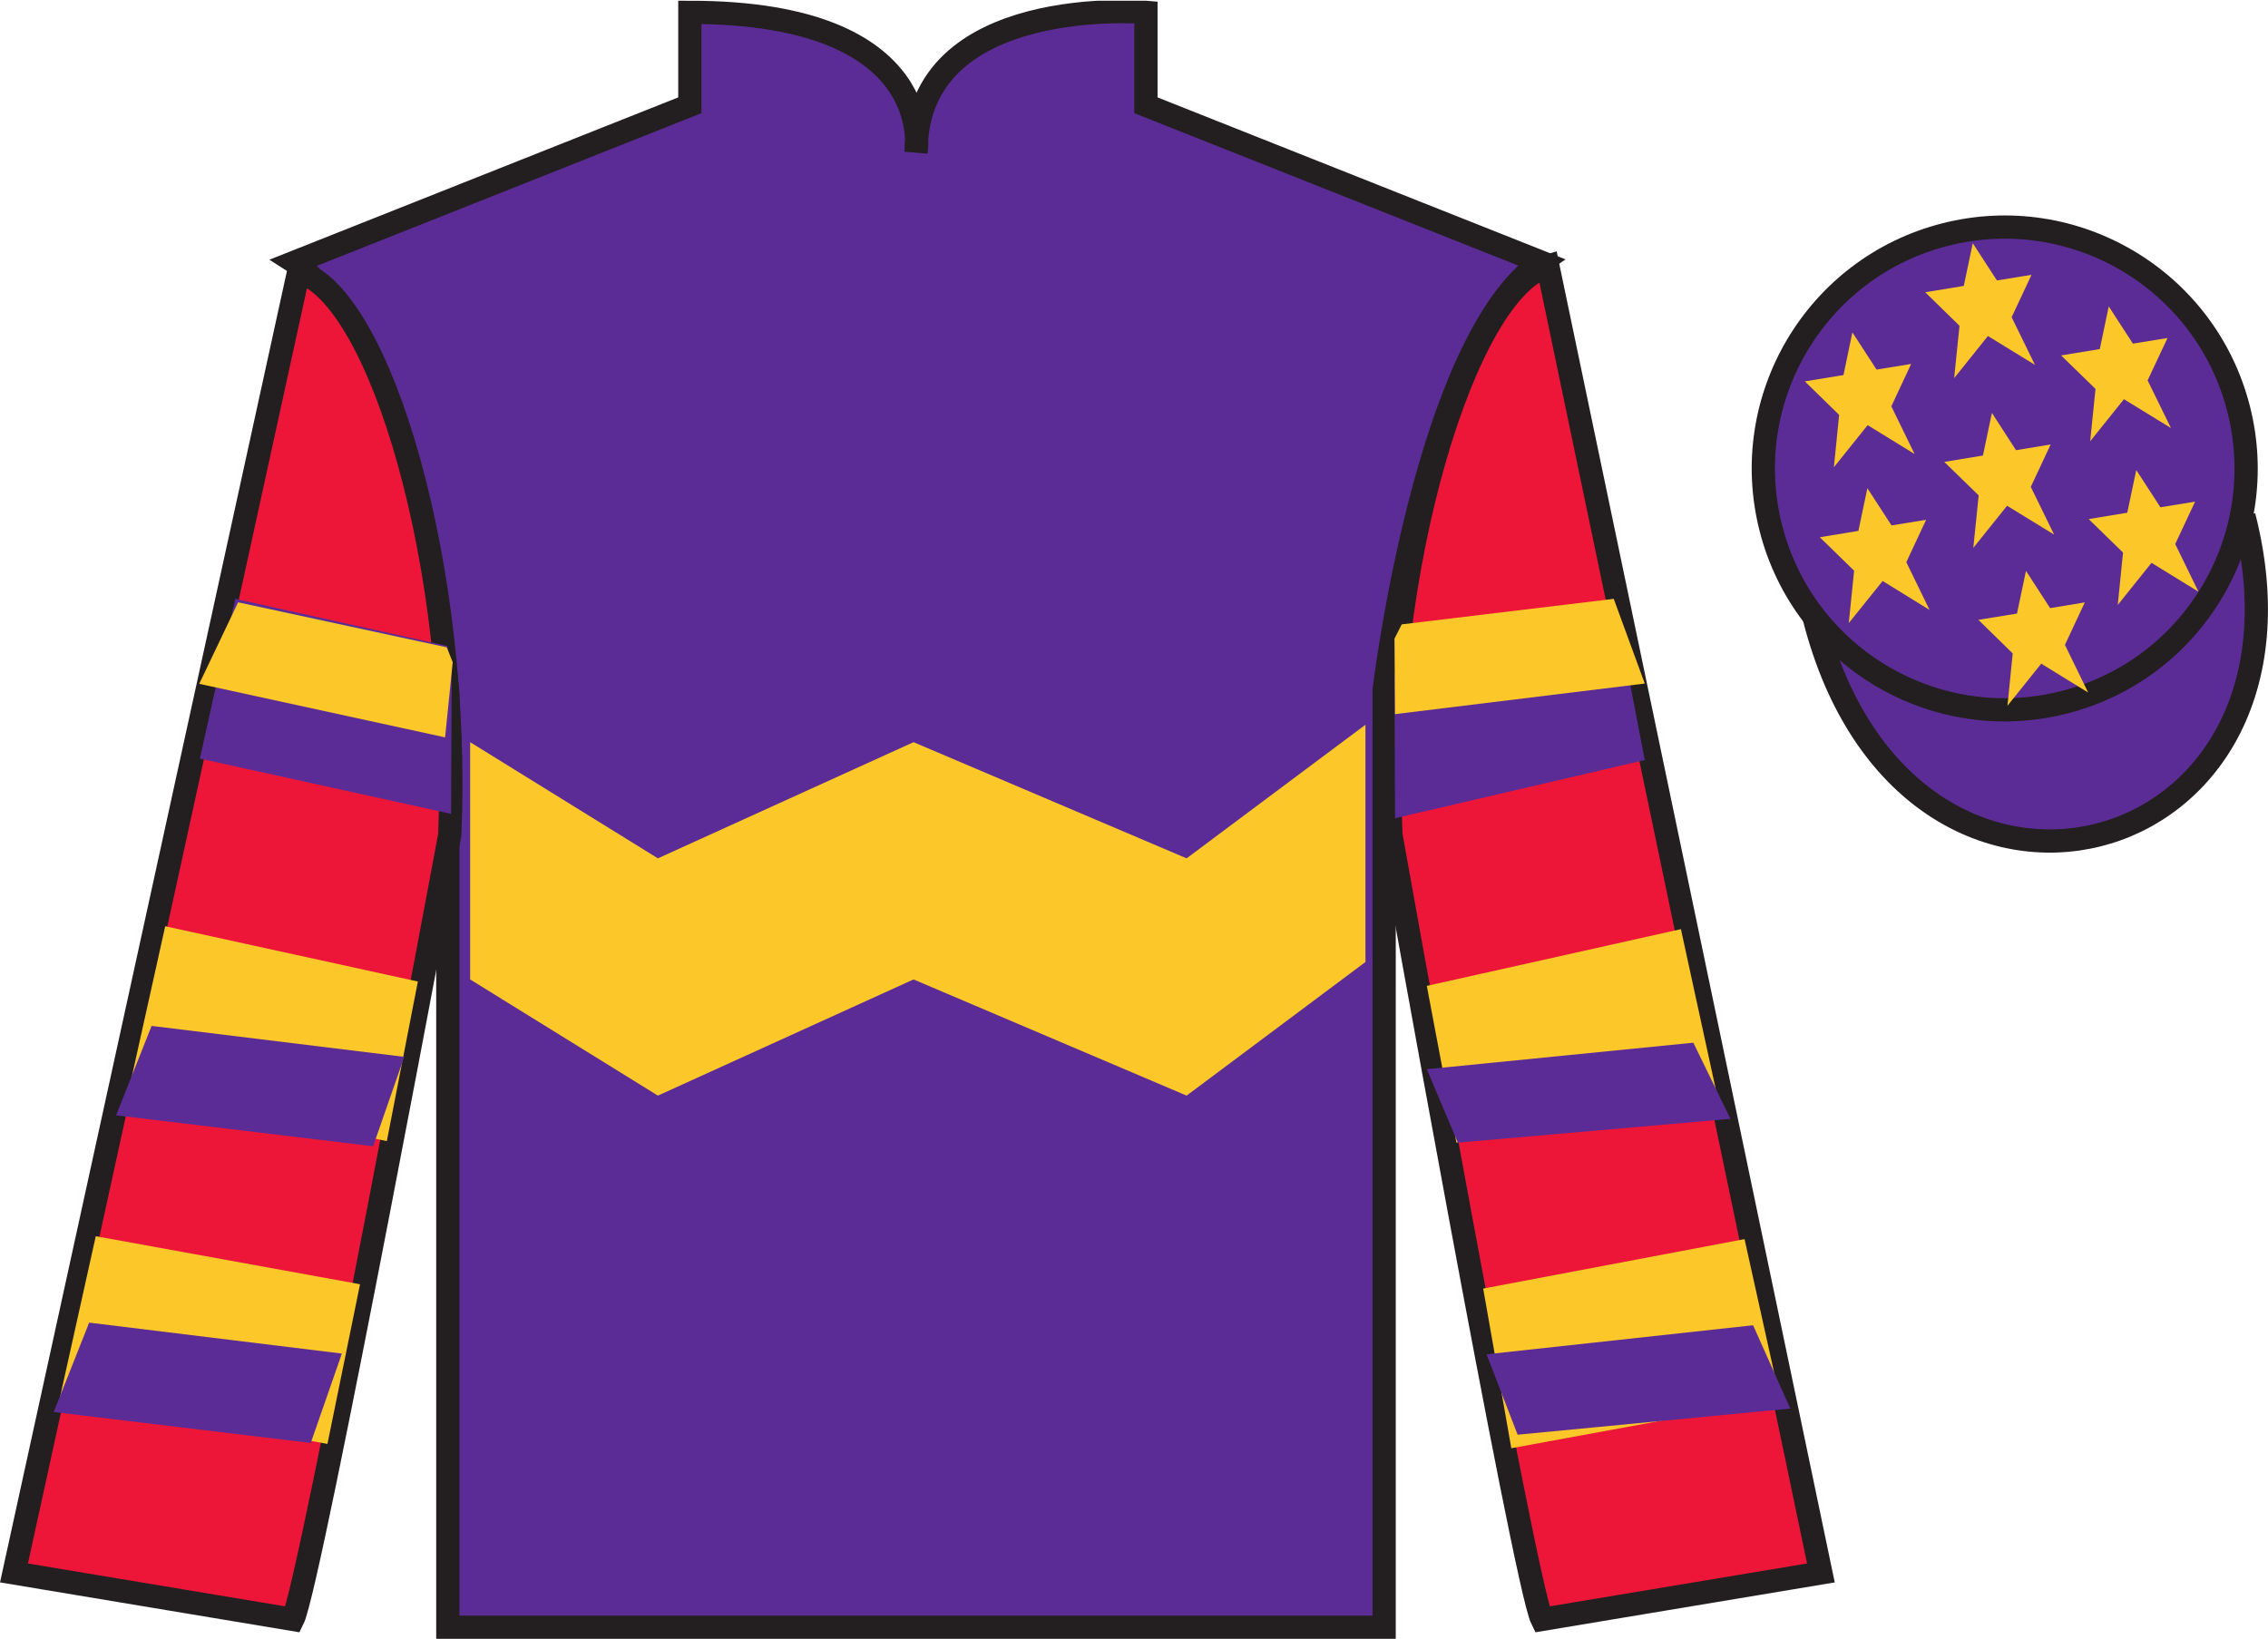 <?xml version="1.0" encoding="UTF-8"?>
<svg xmlns="http://www.w3.org/2000/svg" xmlns:xlink="http://www.w3.org/1999/xlink" width="97.59pt" height="70.53pt" viewBox="0 0 97.59 70.53" version="1.1">
<defs>
<clipPath id="clip1">
  <path d="M 0 70.531 L 97.59 70.531 L 97.59 0.031 L 0 0.031 L 0 70.531 Z M 0 70.531 "/>
</clipPath>
</defs>
<g id="surface0">
<g clip-path="url(#clip1)" clip-rule="nonzero">
<path style=" stroke:none;fill-rule:nonzero;fill:rgb(36.085%,17.488%,58.595%);fill-opacity:1;" d="M 12.684 11.281 C 12.684 11.281 17.77 14.531 19.27 29.863 C 19.27 29.863 19.27 44.863 19.27 70.031 L 59.559 70.031 L 59.559 29.695 C 59.559 29.695 61.352 14.695 66.309 11.281 L 49.309 4.531 L 49.309 0.531 C 49.309 0.531 39.418 -0.305 39.418 6.531 C 39.418 6.531 40.434 0.531 29.684 0.531 L 29.684 4.531 L 12.684 11.281 "/>
<path style="fill:none;stroke-width:10;stroke-linecap:butt;stroke-linejoin:miter;stroke:rgb(13.73%,12.16%,12.549%);stroke-opacity:1;stroke-miterlimit:4;" d="M 126.836 592.487 C 126.836 592.487 177.695 559.987 192.695 406.667 C 192.695 406.667 192.695 256.667 192.695 4.987 L 595.586 4.987 L 595.586 408.347 C 595.586 408.347 613.516 558.347 663.086 592.487 L 493.086 659.987 L 493.086 699.987 C 493.086 699.987 394.18 708.347 394.18 639.987 C 394.18 639.987 404.336 699.987 296.836 699.987 L 296.836 659.987 L 126.836 592.487 Z M 126.836 592.487 " transform="matrix(0.1,0,0,-0.1,0,70.53)"/>
<path style=" stroke:none;fill-rule:nonzero;fill:rgb(92.863%,8.783%,22.277%);fill-opacity:1;" d="M 12.602 69.695 C 13.352 68.195 19.352 35.945 19.352 35.945 C 19.852 24.445 16.352 12.695 12.852 11.695 L 0.602 67.695 L 12.602 69.695 "/>
<path style="fill:none;stroke-width:10;stroke-linecap:butt;stroke-linejoin:miter;stroke:rgb(13.73%,12.16%,12.549%);stroke-opacity:1;stroke-miterlimit:4;" d="M 126.016 8.347 C 133.516 23.347 193.516 345.847 193.516 345.847 C 198.516 460.847 163.516 578.347 128.516 588.347 L 6.016 28.347 L 126.016 8.347 Z M 126.016 8.347 " transform="matrix(0.1,0,0,-0.1,0,70.53)"/>
<path style=" stroke:none;fill-rule:nonzero;fill:rgb(92.863%,8.783%,22.277%);fill-opacity:1;" d="M 78.352 67.695 L 66.602 11.445 C 63.102 12.445 59.352 24.445 59.852 35.945 C 59.852 35.945 65.602 68.195 66.352 69.695 L 78.352 67.695 "/>
<path style="fill:none;stroke-width:10;stroke-linecap:butt;stroke-linejoin:miter;stroke:rgb(13.73%,12.16%,12.549%);stroke-opacity:1;stroke-miterlimit:4;" d="M 783.516 28.347 L 666.016 590.847 C 631.016 580.847 593.516 460.847 598.516 345.847 C 598.516 345.847 656.016 23.347 663.516 8.347 L 783.516 28.347 Z M 783.516 28.347 " transform="matrix(0.1,0,0,-0.1,0,70.53)"/>
<path style="fill-rule:nonzero;fill:rgb(36.085%,17.488%,58.595%);fill-opacity:1;stroke-width:10;stroke-linecap:butt;stroke-linejoin:miter;stroke:rgb(13.73%,12.16%,12.549%);stroke-opacity:1;stroke-miterlimit:4;" d="M 780.703 439.245 C 820.391 283.62 1004.336 331.198 965.547 483.191 " transform="matrix(0.1,0,0,-0.1,0,70.53)"/>
<path style=" stroke:none;fill-rule:nonzero;fill:rgb(36.085%,17.488%,58.595%);fill-opacity:1;" d="M 88.828 30.223 C 94.387 28.805 97.742 23.152 96.324 17.594 C 94.906 12.035 89.25 8.68 83.691 10.098 C 78.137 11.516 74.781 17.172 76.199 22.73 C 77.617 28.285 83.27 31.645 88.828 30.223 "/>
<path style="fill:none;stroke-width:10;stroke-linecap:butt;stroke-linejoin:miter;stroke:rgb(13.73%,12.16%,12.549%);stroke-opacity:1;stroke-miterlimit:4;" d="M 888.281 403.073 C 943.867 417.253 977.422 473.777 963.242 529.362 C 949.062 584.948 892.5 618.503 836.914 604.323 C 781.367 590.144 747.812 533.581 761.992 477.995 C 776.172 422.448 832.695 388.855 888.281 403.073 Z M 888.281 403.073 " transform="matrix(0.1,0,0,-0.1,0,70.53)"/>
<path style=" stroke:none;fill-rule:nonzero;fill:rgb(98.576%,78.399%,16.048%);fill-opacity:1;" d="M 16.645 49.113 L 17.98 42.242 L 7.109 39.863 L 5.582 46.738 L 16.645 49.113 "/>
<path style=" stroke:none;fill-rule:nonzero;fill:rgb(98.576%,78.399%,16.048%);fill-opacity:1;" d="M 14.09 62.141 L 15.492 55.27 L 4.121 53.203 L 2.594 60.078 L 14.09 62.141 "/>
<path style=" stroke:none;fill-rule:nonzero;fill:rgb(36.085%,17.488%,58.595%);fill-opacity:1;" d="M 19.41 35.027 L 19.434 28.902 L 19.246 27.801 L 10.125 25.773 L 8.602 32.648 L 19.41 35.027 "/>
<path style=" stroke:none;fill-rule:nonzero;fill:rgb(98.576%,78.399%,16.048%);fill-opacity:1;" d="M 62.668 49.176 L 61.395 42.43 L 72.328 39.988 L 73.852 46.988 L 62.668 49.176 "/>
<path style=" stroke:none;fill-rule:nonzero;fill:rgb(98.576%,78.399%,16.048%);fill-opacity:1;" d="M 65.031 62.328 L 63.82 55.457 L 75.066 53.328 L 76.59 60.203 L 65.031 62.328 "/>
<path style=" stroke:none;fill-rule:nonzero;fill:rgb(36.085%,17.488%,58.595%);fill-opacity:1;" d="M 60.027 35.215 L 60.004 29.027 L 60.316 27.863 L 69.438 25.773 L 70.773 32.711 L 60.027 35.215 "/>
<path style=" stroke:none;fill-rule:nonzero;fill:rgb(98.576%,78.399%,16.048%);fill-opacity:1;" d="M 60.027 30.734 L 60.004 27.484 L 60.316 26.871 L 69.438 25.773 L 70.773 29.418 L 60.027 30.734 "/>
<path style=" stroke:none;fill-rule:nonzero;fill:rgb(98.576%,78.399%,16.048%);fill-opacity:1;" d="M 19.152 31.734 L 19.48 28.5 L 19.223 27.859 L 10.246 25.922 L 8.574 29.43 L 19.152 31.734 "/>
<path style=" stroke:none;fill-rule:nonzero;fill:rgb(36.085%,17.488%,58.595%);fill-opacity:1;" d="M 62.73 49.176 L 61.395 46.016 L 72.863 44.875 L 74.461 48.152 L 62.73 49.176 "/>
<path style=" stroke:none;fill-rule:nonzero;fill:rgb(36.085%,17.488%,58.595%);fill-opacity:1;" d="M 65.301 61.746 L 63.965 58.285 L 75.434 57.035 L 77.035 60.621 L 65.301 61.746 "/>
<path style=" stroke:none;fill-rule:nonzero;fill:rgb(36.085%,17.488%,58.595%);fill-opacity:1;" d="M 16.055 49.332 L 17.395 45.484 L 6.523 44.152 L 4.996 48 L 16.055 49.332 "/>
<path style=" stroke:none;fill-rule:nonzero;fill:rgb(36.085%,17.488%,58.595%);fill-opacity:1;" d="M 13.371 62.102 L 14.711 58.254 L 3.836 56.922 L 2.312 60.77 L 13.371 62.102 "/>
<path style=" stroke:none;fill-rule:nonzero;fill:rgb(98.576%,78.399%,16.048%);fill-opacity:1;" d="M 28.309 47.152 L 39.309 42.152 L 51.059 47.152 L 58.754 41.402 L 58.754 31.191 L 51.059 36.941 L 39.309 31.941 L 28.309 36.941 L 20.23 31.941 L 20.23 42.152 L 28.309 47.152 "/>
<path style=" stroke:none;fill-rule:nonzero;fill:rgb(98.576%,78.399%,16.048%);fill-opacity:1;" d="M 87.176 24.57 L 86.789 26.406 L 85.129 26.676 L 86.605 28.121 L 86.379 30.375 L 87.832 28.562 L 89.852 29.805 L 88.852 27.754 L 89.707 25.926 L 88.215 26.172 L 87.176 24.57 "/>
<path style=" stroke:none;fill-rule:nonzero;fill:rgb(98.576%,78.399%,16.048%);fill-opacity:1;" d="M 90.738 13.188 L 90.352 15.023 L 88.688 15.297 L 90.168 16.738 L 89.938 18.992 L 91.391 17.18 L 93.414 18.422 L 92.41 16.371 L 93.266 14.547 L 91.777 14.789 L 90.738 13.188 "/>
<path style=" stroke:none;fill-rule:nonzero;fill:rgb(98.576%,78.399%,16.048%);fill-opacity:1;" d="M 91.922 20.23 L 91.535 22.066 L 89.875 22.34 L 91.352 23.781 L 91.125 26.035 L 92.578 24.223 L 94.598 25.465 L 93.598 23.414 L 94.453 21.59 L 92.961 21.832 L 91.922 20.23 "/>
<path style=" stroke:none;fill-rule:nonzero;fill:rgb(98.576%,78.399%,16.048%);fill-opacity:1;" d="M 79.707 14.305 L 79.324 16.141 L 77.66 16.414 L 79.137 17.855 L 78.91 20.109 L 80.363 18.297 L 82.383 19.539 L 81.383 17.488 L 82.234 15.664 L 80.746 15.906 L 79.707 14.305 "/>
<path style=" stroke:none;fill-rule:nonzero;fill:rgb(98.576%,78.399%,16.048%);fill-opacity:1;" d="M 85.711 17.77 L 85.324 19.605 L 83.66 19.879 L 85.141 21.32 L 84.91 23.578 L 86.363 21.766 L 88.387 23.008 L 87.383 20.953 L 88.238 19.129 L 86.746 19.375 L 85.711 17.77 "/>
<path style=" stroke:none;fill-rule:nonzero;fill:rgb(98.576%,78.399%,16.048%);fill-opacity:1;" d="M 80.352 21.012 L 79.965 22.848 L 78.305 23.121 L 79.781 24.562 L 79.551 26.816 L 81.008 25.004 L 83.027 26.25 L 82.027 24.195 L 82.879 22.371 L 81.391 22.613 L 80.352 21.012 "/>
<path style=" stroke:none;fill-rule:nonzero;fill:rgb(98.576%,78.399%,16.048%);fill-opacity:1;" d="M 84.887 10.469 L 84.5 12.305 L 82.84 12.578 L 84.316 14.02 L 84.086 16.273 L 85.539 14.461 L 87.562 15.703 L 86.559 13.652 L 87.414 11.828 L 85.926 12.07 L 84.887 10.469 "/>
</g>
</g>
</svg>
